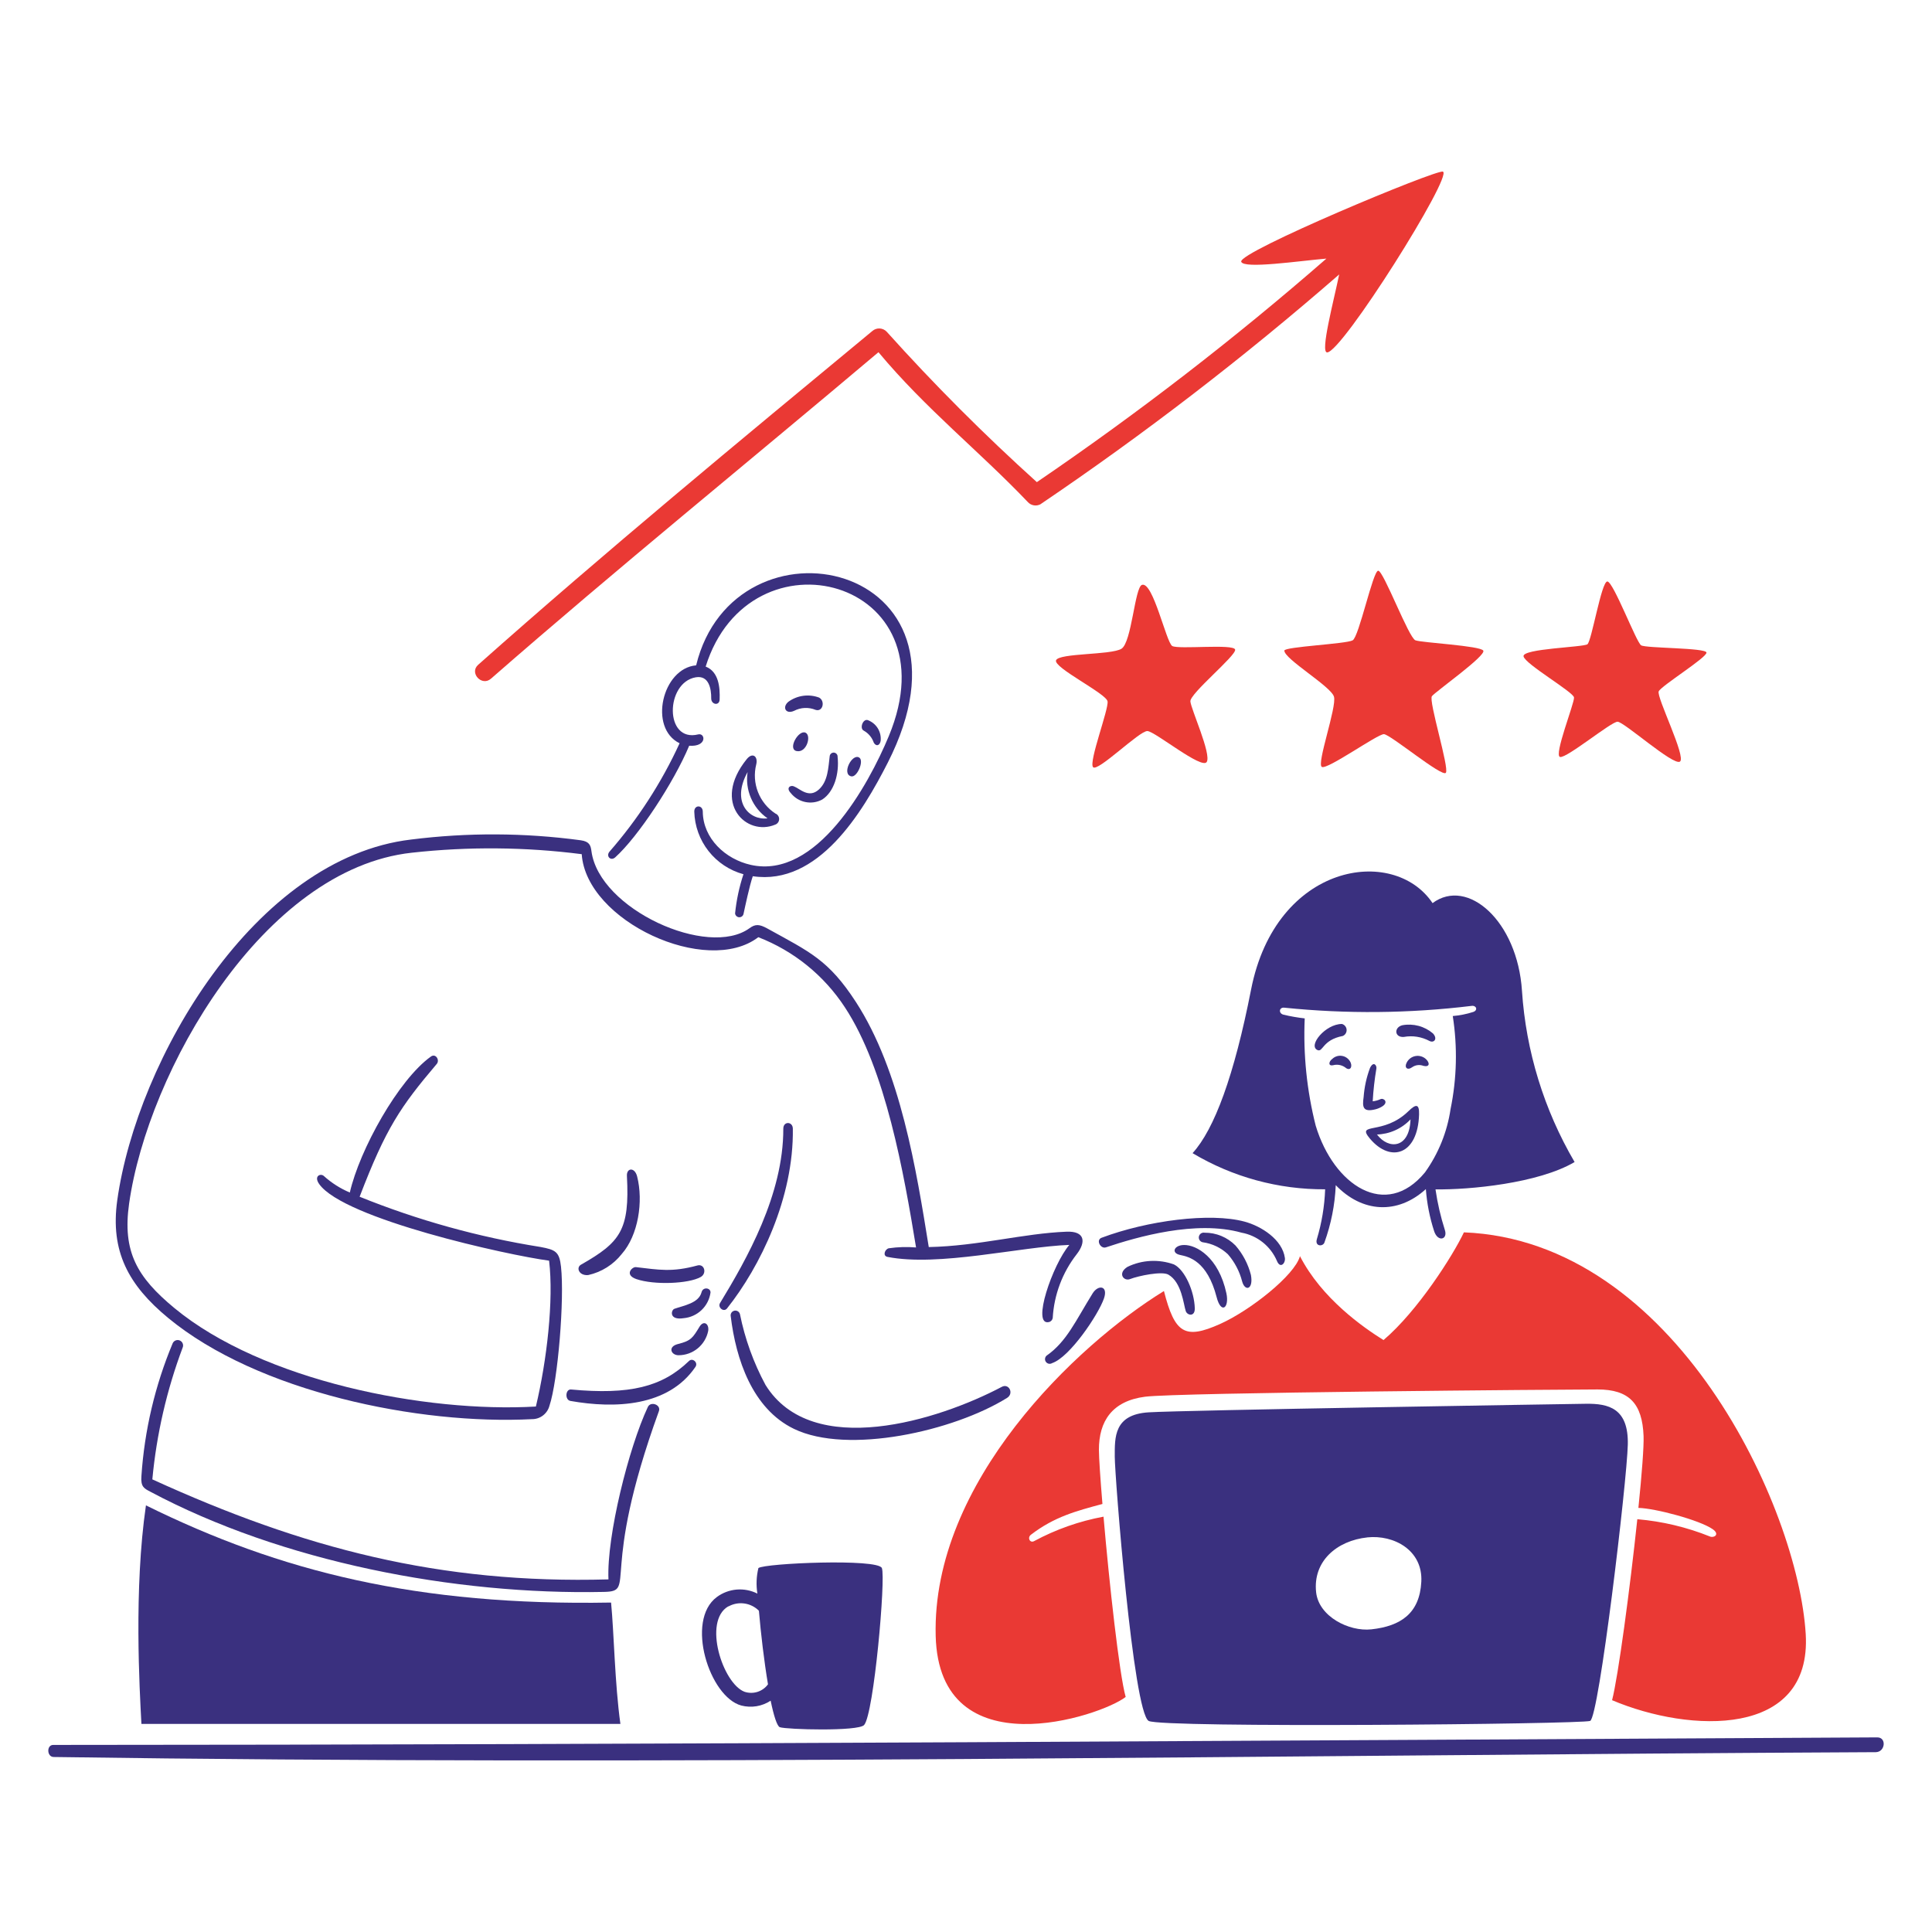 <svg width="100" height="100" viewBox="0 0 100 100" fill="none" xmlns="http://www.w3.org/2000/svg">
<path d="M93.464 84.581C93.076 78.076 86.73 64.222 75.772 63.786C75.213 64.972 73.382 67.858 71.61 69.362C70.552 68.701 68.414 67.212 67.286 65.019C67.015 66.01 64.702 67.836 63.151 68.529C61.317 69.35 60.807 69.015 60.245 66.824C55.713 69.61 48.226 76.721 48.431 84.674C48.61 91.616 56.981 88.839 58.265 87.834C57.935 86.671 57.413 81.92 57.118 78.502C55.862 78.735 54.65 79.162 53.525 79.768C53.308 79.885 53.162 79.589 53.36 79.438C54.578 78.505 55.7 78.211 57.062 77.845C56.953 76.522 56.882 75.471 56.88 75.051C56.874 73.547 57.575 72.513 59.267 72.294C60.96 72.076 81.064 71.918 82.691 71.918C84.317 71.918 85.007 72.638 85.071 74.331C85.091 74.876 84.981 76.314 84.803 78.049C85.669 78.066 87.976 78.681 88.647 79.149C89.037 79.42 88.718 79.616 88.509 79.53C87.306 79.046 86.038 78.744 84.747 78.634C84.37 82.21 83.755 86.795 83.441 88.002C87.481 89.712 93.784 89.953 93.464 84.581Z" fill="#EA3934"/>
<path d="M76.774 33.675C76.619 33.422 73.611 33.269 73.263 33.143C72.916 33.018 71.611 29.54 71.336 29.54C71.062 29.54 70.345 32.955 70.014 33.143C69.684 33.332 66.477 33.474 66.477 33.675C66.477 34.115 68.89 35.525 69.046 36.059C69.201 36.592 68.137 39.533 68.417 39.695C68.698 39.857 71.3 37.992 71.631 38C71.961 38.008 74.649 40.248 74.837 40C75.026 39.753 73.931 36.272 74.116 36.034C74.301 35.796 76.934 33.937 76.774 33.675Z" fill="#EA3934"/>
<path d="M63.931 33.625C63.875 33.31 60.989 33.625 60.675 33.437C60.361 33.248 59.683 30.083 59.108 30.273C58.734 30.397 58.579 33.248 58.047 33.579C57.515 33.909 54.821 33.797 54.662 34.174C54.504 34.55 57.262 35.896 57.327 36.303C57.391 36.709 56.355 39.403 56.573 39.703C56.791 40.003 58.986 37.809 59.393 37.839C59.799 37.869 62.209 39.845 62.46 39.439C62.711 39.032 61.647 36.711 61.614 36.305C61.581 35.898 63.987 33.938 63.931 33.625Z" fill="#EA3934"/>
<path d="M81.471 36.1C81.502 36.381 80.406 39.108 80.75 39.181C81.094 39.254 83.395 37.353 83.725 37.356C84.056 37.359 86.605 39.64 86.952 39.422C87.299 39.203 85.729 36.072 85.854 35.786C85.98 35.5 88.36 34.027 88.327 33.776C88.294 33.524 85.196 33.558 84.945 33.402C84.694 33.247 83.504 30.097 83.195 30.097C82.887 30.097 82.382 33.191 82.164 33.347C81.946 33.503 78.782 33.572 78.858 33.972C78.934 34.372 81.439 35.817 81.471 36.1Z" fill="#EA3934"/>
<path d="M53.846 26.105C59.239 22.456 64.405 18.482 69.316 14.205C69.029 15.594 68.324 18.239 68.691 18.241C69.465 18.244 75.219 9.084 74.684 8.883C74.353 8.759 64.078 13.047 64.245 13.547C64.375 13.934 67.245 13.504 68.655 13.385C63.893 17.536 58.888 21.399 53.667 24.955C50.943 22.498 48.348 19.899 45.896 17.17C45.801 17.069 45.672 17.009 45.533 17.001C45.395 16.994 45.26 17.04 45.155 17.131C38.205 22.881 31.372 28.526 24.75 34.409C24.277 34.829 24.936 35.544 25.411 35.13C31.936 29.427 38.828 23.837 45.469 18.23C47.922 21.172 50.684 23.346 53.205 25.991C53.285 26.077 53.391 26.135 53.506 26.155C53.622 26.176 53.741 26.158 53.846 26.105Z" fill="#EA3934"/>
<path d="M97.166 89.927C65.998 90.085 34.029 90.308 2.755 90.317C2.401 90.317 2.424 90.936 2.774 90.942C33.928 91.401 65.968 90.845 97.09 90.692C97.579 90.688 97.662 89.924 97.166 89.927Z" fill="#3A307F"/>
<path d="M72.814 54.993C72.673 55.25 72.836 55.422 73.088 55.243C73.173 55.182 73.271 55.144 73.375 55.131C73.478 55.118 73.583 55.132 73.68 55.17C74.011 55.246 74.01 55.009 73.812 54.823C73.741 54.756 73.654 54.706 73.561 54.678C73.467 54.65 73.367 54.643 73.271 54.66C73.174 54.676 73.082 54.715 73.003 54.773C72.924 54.831 72.859 54.906 72.814 54.993Z" fill="#3A307F"/>
<path d="M72.906 57.509C71.587 58.798 70.165 58.052 70.909 58.937C71.97 60.197 73.39 59.787 73.451 57.681C73.468 57.119 73.281 57.143 72.906 57.509ZM71.253 58.722C71.583 58.714 71.908 58.641 72.21 58.506C72.511 58.372 72.782 58.179 73.008 57.939C72.958 59.459 71.871 59.515 71.273 58.722H71.253Z" fill="#3A307F"/>
<path d="M69.912 55.006C69.874 54.918 69.817 54.841 69.743 54.78C69.669 54.719 69.582 54.677 69.489 54.658C69.395 54.638 69.299 54.641 69.207 54.667C69.115 54.693 69.031 54.741 68.962 54.806C68.761 54.952 68.747 55.19 68.998 55.137C69.104 55.108 69.215 55.103 69.323 55.122C69.43 55.141 69.533 55.183 69.623 55.246C69.862 55.456 70.01 55.25 69.912 55.006Z" fill="#3A307F"/>
<path d="M69.458 53C68.608 53 67.699 54.108 68.182 54.346C68.486 54.495 68.424 53.827 69.505 53.621C69.567 53.594 69.62 53.547 69.654 53.489C69.689 53.43 69.706 53.362 69.7 53.294C69.695 53.226 69.669 53.162 69.626 53.109C69.583 53.056 69.524 53.018 69.458 53Z" fill="#3A307F"/>
<path d="M72.665 53.671C73.116 53.589 73.582 53.663 73.987 53.879C74.221 54.003 74.43 53.77 74.169 53.489C73.953 53.305 73.699 53.172 73.425 53.099C73.151 53.026 72.864 53.014 72.585 53.066C72.139 53.178 72.175 53.711 72.665 53.671Z" fill="#3A307F"/>
<path d="M71.187 57.419C71.316 57.388 71.439 57.335 71.551 57.264C71.886 57.049 71.622 56.814 71.451 56.893C71.325 56.952 71.189 56.989 71.051 57.003C71.083 56.434 71.147 55.868 71.242 55.307C71.27 55.142 71.092 54.907 70.912 55.274C70.73 55.759 70.619 56.268 70.581 56.784C70.506 57.3 70.542 57.579 71.187 57.419Z" fill="#3A307F"/>
<path d="M31.844 44.376C33.023 43.316 34.865 40.526 35.672 38.6C36.617 38.663 36.508 37.922 36.141 38.012C34.381 38.446 34.435 35.327 36.012 35.057C36.693 34.941 36.819 35.657 36.812 36.145C36.807 36.475 37.236 36.551 37.248 36.207C37.272 35.583 37.206 34.769 36.525 34.502C38.806 27.196 49.4 29.931 46.005 38.1C44.945 40.65 42.263 45.524 38.865 44.767C37.543 44.473 36.389 43.396 36.376 42.011C36.373 41.65 35.929 41.651 35.936 42.011C35.956 42.752 36.215 43.468 36.673 44.051C37.132 44.634 37.766 45.055 38.481 45.25C38.263 45.908 38.118 46.589 38.048 47.279C38.054 47.332 38.078 47.38 38.117 47.416C38.155 47.452 38.204 47.474 38.257 47.477C38.309 47.479 38.361 47.464 38.403 47.432C38.445 47.4 38.474 47.354 38.485 47.303C38.556 46.972 38.795 45.842 38.964 45.353C42.343 45.855 44.63 42.071 45.949 39.479C51.291 28.979 38.016 26.29 36.032 34.438C34.277 34.588 33.553 37.684 35.176 38.471C34.24 40.509 33.016 42.402 31.54 44.09C31.358 44.326 31.614 44.582 31.844 44.376Z" fill="#3A307F"/>
<path d="M41.692 37.923C41.334 37.762 40.759 38.762 41.222 38.873C41.75 38.997 42.015 38.069 41.692 37.923Z" fill="#3A307F"/>
<path d="M40.934 41.053C41.123 41.29 41.389 41.453 41.686 41.513C41.983 41.574 42.291 41.528 42.557 41.384C43.167 40.994 43.45 40.061 43.354 39.175C43.358 39.123 43.342 39.071 43.308 39.03C43.275 38.989 43.227 38.963 43.175 38.956C43.122 38.95 43.069 38.964 43.027 38.995C42.985 39.027 42.956 39.074 42.947 39.125C42.871 39.723 42.863 40.438 42.379 40.87C41.86 41.333 41.41 40.827 41.106 40.708C40.937 40.617 40.654 40.761 40.934 41.053Z" fill="#3A307F"/>
<path d="M38.65 39.294C36.817 41.562 38.633 43.318 40.134 42.679C40.192 42.657 40.241 42.617 40.275 42.566C40.31 42.515 40.328 42.455 40.328 42.394C40.328 42.332 40.31 42.272 40.275 42.221C40.241 42.17 40.192 42.13 40.134 42.108C39.726 41.84 39.411 41.452 39.233 40.997C39.055 40.542 39.023 40.043 39.142 39.569C39.245 39.156 38.956 38.916 38.65 39.294ZM39.718 42.359C38.789 42.468 37.827 41.526 38.696 39.962C38.627 40.416 38.686 40.88 38.867 41.302C39.047 41.724 39.342 42.087 39.718 42.35V42.359Z" fill="#3A307F"/>
<path d="M45.229 38.445C45.348 38.645 45.536 38.601 45.582 38.349C45.607 38.119 45.553 37.888 45.431 37.691C45.308 37.495 45.122 37.347 44.905 37.269C44.655 37.209 44.481 37.708 44.71 37.819C44.954 37.956 45.139 38.179 45.229 38.445Z" fill="#3A307F"/>
<path d="M42.4 36.108C42.137 36.009 41.853 35.977 41.574 36.015C41.295 36.053 41.031 36.16 40.803 36.326C40.473 36.604 40.668 36.988 41.101 36.793C41.272 36.704 41.46 36.653 41.652 36.644C41.845 36.636 42.037 36.669 42.215 36.743C42.593 36.862 42.722 36.287 42.4 36.108Z" fill="#3A307F"/>
<path d="M44.478 39.215C44.106 38.968 43.542 40.079 44.065 40.184C44.366 40.244 44.734 39.386 44.478 39.215Z" fill="#3A307F"/>
<path d="M36.313 66.883C36.168 67.452 35.4 67.57 34.908 67.743C34.729 67.805 34.614 68.352 35.391 68.228C35.737 68.196 36.062 68.048 36.313 67.808C36.565 67.568 36.727 67.251 36.776 66.906C36.79 66.65 36.386 66.596 36.313 66.883Z" fill="#3A307F"/>
<path d="M36.657 68.883C36.71 68.51 36.419 68.328 36.211 68.665C35.861 69.234 35.781 69.397 35.097 69.565C34.541 69.703 34.736 70.147 35.12 70.147C35.483 70.147 35.834 70.021 36.115 69.79C36.395 69.56 36.587 69.239 36.657 68.883Z" fill="#3A307F"/>
<path d="M36.1 65.5C34.772 65.86 34.117 65.725 32.914 65.586C32.719 65.564 32.295 65.986 32.944 66.208C33.862 66.52 35.638 66.451 36.266 66.099C36.6 65.913 36.464 65.403 36.1 65.5Z" fill="#3A307F"/>
<path d="M35.996 70.75C36.149 70.525 35.846 70.267 35.665 70.442C34.265 71.793 32.589 72.2 29.56 71.92C29.262 71.892 29.229 72.46 29.524 72.512C31.823 72.919 34.591 72.814 35.996 70.75Z" fill="#3A307F"/>
<path d="M30.068 65.462C29.813 65.608 29.956 66.035 30.442 65.998C31.132 65.846 31.748 65.459 32.184 64.903C33.034 63.941 33.309 62.186 32.977 60.89C32.852 60.401 32.427 60.444 32.449 60.864C32.6 63.674 32.108 64.3 30.068 65.462Z" fill="#3A307F"/>
<path d="M58.361 65.571C57.826 65.901 58.161 66.332 58.49 66.205C58.933 66.034 60.14 65.784 60.474 65.974C61.169 66.374 61.258 67.522 61.376 67.865C61.454 68.09 61.855 68.172 61.842 67.715C61.818 66.845 61.336 65.731 60.764 65.447C60.376 65.307 59.963 65.246 59.55 65.267C59.138 65.288 58.734 65.391 58.361 65.571Z" fill="#3A307F"/>
<path d="M61.082 64.956C61.532 65.05 62.485 65.256 62.973 67.141C63.205 68.041 63.641 67.698 63.478 66.941C63.078 65.079 61.931 64.433 61.29 64.441C60.774 64.442 60.596 64.855 61.082 64.956Z" fill="#3A307F"/>
<path d="M63.558 64.923C63.907 65.327 64.159 65.806 64.292 66.323C64.435 66.859 64.887 66.76 64.748 65.993C64.604 65.428 64.33 64.906 63.948 64.466C63.739 64.254 63.49 64.087 63.215 63.973C62.94 63.86 62.645 63.802 62.348 63.805C62.316 63.798 62.282 63.799 62.25 63.806C62.217 63.813 62.187 63.826 62.159 63.844C62.132 63.863 62.109 63.887 62.091 63.915C62.073 63.943 62.06 63.974 62.054 64.006C62.048 64.039 62.048 64.072 62.055 64.104C62.062 64.137 62.075 64.168 62.094 64.195C62.113 64.222 62.137 64.246 62.164 64.263C62.192 64.282 62.223 64.294 62.256 64.3C62.744 64.366 63.2 64.584 63.558 64.923Z" fill="#3A307F"/>
<path d="M54.17 70.169C54.125 70.21 54.097 70.266 54.091 70.326C54.085 70.386 54.102 70.447 54.139 70.495C54.176 70.543 54.229 70.576 54.289 70.587C54.349 70.597 54.41 70.585 54.461 70.553C55.373 70.249 56.861 68.03 57.142 67.203C57.368 66.541 56.842 66.482 56.554 66.945C55.662 68.383 55.215 69.436 54.17 70.169Z" fill="#3A307F"/>
<path d="M57.241 64.563C58.864 64.021 61.909 63.14 64.262 63.803C64.664 63.876 65.041 64.048 65.361 64.303C65.681 64.558 65.932 64.888 66.093 65.264C66.266 65.686 66.543 65.39 66.506 65.114C66.375 64.156 65.286 63.464 64.414 63.23C62.637 62.751 59.388 63.176 57.019 64.066C56.709 64.18 56.963 64.656 57.241 64.563Z" fill="#3A307F"/>
<path d="M68.589 61.558C68.558 62.434 68.413 63.301 68.16 64.14C68.047 64.519 68.468 64.535 68.55 64.318C68.897 63.362 69.096 62.359 69.138 61.343C70.5 62.764 72.328 62.887 73.802 61.548C73.857 62.29 74.002 63.023 74.232 63.73C74.42 64.299 74.947 64.171 74.787 63.667C74.567 62.98 74.405 62.276 74.301 61.562C76.047 61.588 79.62 61.254 81.501 60.147C79.917 57.444 78.984 54.41 78.777 51.284C78.545 47.675 75.961 45.397 74.149 46.745C72.14 43.745 66.039 44.667 64.755 51.222C63.88 55.684 62.855 58.451 61.727 59.687C63.8 60.926 66.174 61.573 68.589 61.558ZM67.532 52.712C67.163 52.67 66.798 52.607 66.437 52.521C66.163 52.455 66.202 52.128 66.474 52.157C69.7 52.488 72.954 52.456 76.174 52.064C76.424 52.035 76.506 52.294 76.253 52.379C75.91 52.489 75.555 52.56 75.195 52.59C75.445 54.191 75.406 55.823 75.08 57.41C74.906 58.59 74.452 59.712 73.757 60.682C71.726 63.148 69.032 61.349 68.101 58.266C67.642 56.452 67.45 54.581 67.532 52.712Z" fill="#3A307F"/>
<path d="M38.369 88.278C38.626 88.344 38.894 88.357 39.156 88.314C39.418 88.271 39.667 88.173 39.889 88.028C40.048 88.801 40.221 89.347 40.362 89.399C40.695 89.522 44.422 89.625 44.726 89.287C45.232 88.723 45.853 81.664 45.645 81.162C45.437 80.659 39.588 80.912 39.255 81.162C39.15 81.594 39.132 82.044 39.202 82.484C38.87 82.317 38.497 82.245 38.127 82.276C37.756 82.308 37.401 82.441 37.102 82.663C35.461 83.881 36.719 87.832 38.369 88.278ZM37.708 83.147C37.959 83.009 38.248 82.956 38.532 82.997C38.816 83.037 39.079 83.169 39.281 83.372C39.381 84.552 39.552 86 39.751 87.18C39.615 87.366 39.423 87.503 39.204 87.572C38.984 87.641 38.749 87.638 38.531 87.564C37.41 87.133 36.369 83.921 37.691 83.147H37.708Z" fill="#3A307F"/>
<path d="M37.632 67.723C39.345 65.57 41.09 61.999 41.037 58.418C41.031 58.038 40.544 58.025 40.544 58.418C40.553 61.836 38.647 65.18 37.269 67.446C37.133 67.668 37.458 67.943 37.632 67.723Z" fill="#3A307F"/>
<path d="M51.853 71.783C48.581 73.513 42.036 75.574 39.622 71.683C39.002 70.533 38.557 69.297 38.299 68.017C38.282 67.955 38.242 67.902 38.188 67.87C38.133 67.838 38.067 67.828 38.005 67.843C37.943 67.858 37.889 67.897 37.855 67.951C37.822 68.005 37.81 68.07 37.823 68.132C38.088 70.34 38.938 72.915 41.093 73.957C43.88 75.307 49.363 74.074 52.127 72.354C52.493 72.123 52.222 71.587 51.853 71.783Z" fill="#3A307F"/>
<path d="M8.695 68.209C13.348 72.059 21.695 73.759 27.537 73.455C27.741 73.457 27.941 73.39 28.103 73.266C28.266 73.142 28.384 72.968 28.437 72.771C28.877 71.471 29.223 67.237 29.037 65.561C28.951 64.791 28.759 64.689 27.976 64.543C24.767 64.033 21.627 63.16 18.614 61.943C19.979 58.38 20.73 57.283 22.607 55.068C22.773 54.873 22.555 54.51 22.307 54.684C20.624 55.884 18.607 59.52 18.107 61.725C17.614 61.517 17.159 61.228 16.762 60.869C16.595 60.716 16.227 60.869 16.521 61.286C17.795 63.093 26.276 64.968 28.421 65.252C28.666 67.295 28.305 70.426 27.737 72.802C22.031 73.133 13.595 71.48 9.03 67.708C7.09 66.105 6.33 64.783 6.683 62.294C7.658 55.431 13.628 44.974 21.317 44.136C24.241 43.813 27.193 43.838 30.11 44.212C30.345 47.683 36.579 50.552 39.25 48.509C41.089 49.221 42.658 50.493 43.736 52.146C45.842 55.352 46.78 60.704 47.415 64.568C46.943 64.529 46.469 64.543 46 64.611C45.8 64.661 45.67 65.005 45.937 65.057C48.587 65.578 52.793 64.532 55.349 64.436C54.483 65.449 53.382 68.638 54.289 68.43C54.34 68.419 54.386 68.392 54.422 68.355C54.457 68.317 54.481 68.269 54.489 68.218C54.558 67.014 54.993 65.861 55.735 64.912C56.224 64.278 56.152 63.715 55.206 63.752C52.965 63.839 50.638 64.495 48.073 64.548C47.428 60.562 46.618 55.431 44.298 51.858C42.883 49.68 41.914 49.273 39.716 48.058C39.303 47.83 39.095 47.824 38.797 48.042C36.647 49.611 31.012 47.066 30.613 44.055C30.573 43.758 30.513 43.558 30.063 43.493C27.149 43.1 24.197 43.087 21.28 43.454C13.2 44.404 7.093 54.828 6.07 62.12C5.697 64.777 6.658 66.524 8.695 68.209Z" fill="#3A307F"/>
<path d="M34.105 73.039C34.225 72.708 33.679 72.513 33.533 72.824C32.547 74.919 31.395 79.507 31.494 81.749C22.757 81.993 15.694 80.139 7.885 76.572C8.103 74.238 8.631 71.944 9.455 69.75C9.484 69.682 9.484 69.605 9.456 69.537C9.429 69.468 9.376 69.413 9.308 69.384C9.24 69.354 9.164 69.353 9.095 69.379C9.026 69.405 8.97 69.458 8.939 69.525C8.025 71.711 7.478 74.033 7.32 76.398C7.274 76.96 7.465 77.042 7.763 77.201C14.573 80.835 23.524 82.561 31.266 82.397C32.995 82.36 30.992 81.621 34.105 73.039Z" fill="#3A307F"/>
<path d="M7.554 77.918C6.923 82.245 7.224 87.428 7.32 89.23H32.112C31.821 87.147 31.781 84.505 31.629 82.948C21.593 83.127 14.5 81.346 7.554 77.918Z" fill="#3A307F"/>
<path d="M57.7 75.4C57.7 76.391 58.656 88.621 59.455 89.075C60.117 89.451 81.847 89.244 82.305 89.075C82.762 88.907 84.212 76.652 84.255 74.772C84.297 72.891 83.263 72.643 82.083 72.659C80.903 72.676 61.257 72.99 59.452 73.102C57.647 73.215 57.7 74.4 57.7 75.4ZM70.77 79.575C72.142 79.429 73.653 80.236 73.567 81.872C73.481 83.509 72.502 84.169 70.978 84.335C69.825 84.46 68.259 83.674 68.122 82.414C67.948 80.808 69.193 79.743 70.78 79.575H70.77Z" fill="#3A307F"/>
</svg>

